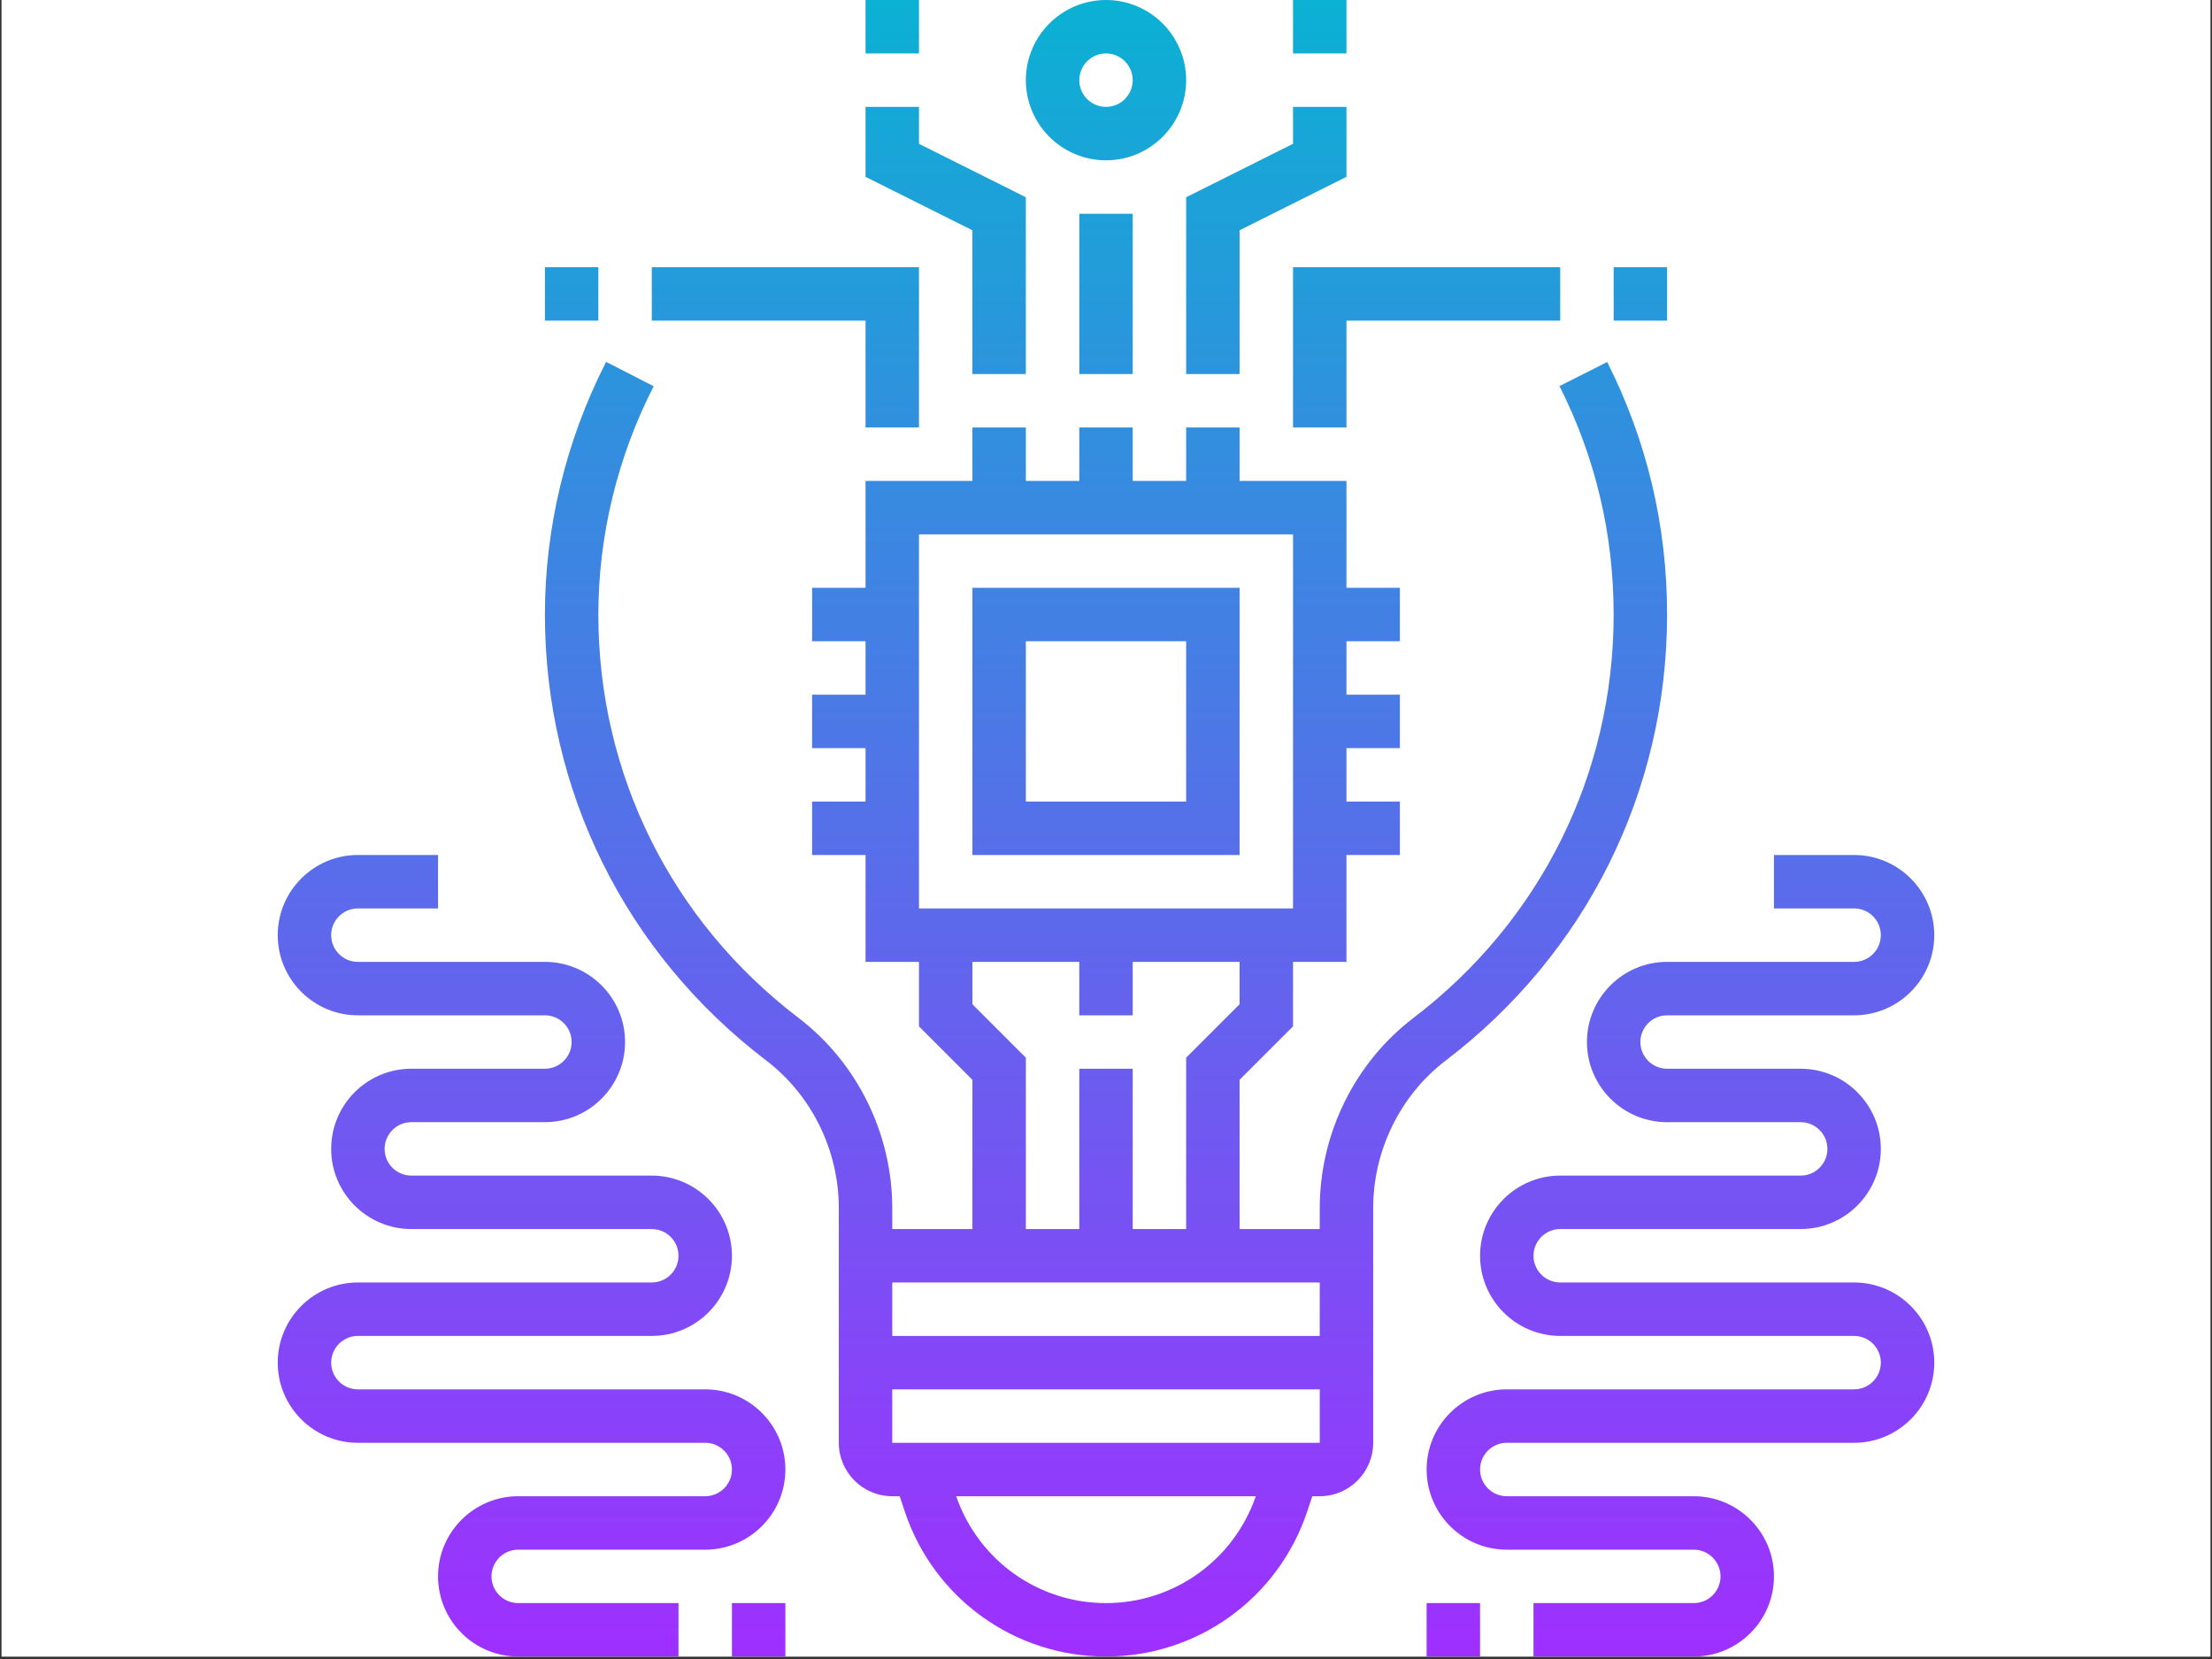 <svg xmlns="http://www.w3.org/2000/svg" xmlns:xlink="http://www.w3.org/1999/xlink" width="600" zoomAndPan="magnify" viewBox="0 0 450 337.5" height="450" preserveAspectRatio="xMidYMid meet" version="1.0"><rect x="0" y="0" width="450" height="337.5" fill="#333333" stroke="none"/><defs><clipPath id="ef8a32e709"><path d="M 0.332 0 L 449.668 0 L 449.668 337 L 0.332 337 Z M 0.332 0 " clip-rule="nonzero"/></clipPath><clipPath id="eacd30fb18"><path d="M 56.5 0 L 393.5 0 L 393.5 337 L 56.5 337 Z M 56.5 0 " clip-rule="nonzero"/></clipPath><clipPath id="3f83b5eebe"><path d="M 181.516 304.387 L 183.031 304.387 L 184.07 307.504 C 189.953 325.145 206.398 337 225 337 C 243.602 337 260.047 325.145 265.93 307.504 L 266.969 304.387 L 268.484 304.387 C 274.48 304.387 279.355 299.512 279.355 293.516 L 279.355 245.781 C 279.355 234.016 284.883 222.777 294.133 215.73 C 322.734 193.934 339.145 160.867 339.145 125.016 C 339.145 106.949 335.047 89.664 326.961 73.645 L 317.258 78.543 C 324.566 93.027 328.273 108.668 328.273 125.016 C 328.273 157.445 313.43 187.355 287.547 207.082 C 275.609 216.176 268.484 230.641 268.484 245.781 L 268.484 250.031 L 252.176 250.031 L 252.176 219.672 L 263.047 208.801 L 263.047 195.68 L 273.918 195.68 L 273.918 173.938 L 284.789 173.938 L 284.789 163.066 L 273.918 163.066 L 273.918 152.195 L 284.789 152.195 L 284.789 141.324 L 273.918 141.324 L 273.918 130.453 L 284.789 130.453 L 284.789 119.582 L 273.918 119.582 L 273.918 97.84 L 252.176 97.84 L 252.176 86.969 L 241.305 86.969 L 241.305 97.84 L 230.434 97.84 L 230.434 86.969 L 219.566 86.969 L 219.566 97.84 L 208.695 97.84 L 208.695 86.969 L 197.824 86.969 L 197.824 97.84 L 176.082 97.84 L 176.082 119.582 L 165.211 119.582 L 165.211 130.453 L 176.082 130.453 L 176.082 141.324 L 165.211 141.324 L 165.211 152.195 L 176.082 152.195 L 176.082 163.066 L 165.211 163.066 L 165.211 173.938 L 176.082 173.938 L 176.082 195.68 L 186.953 195.68 L 186.953 208.801 L 197.824 219.672 L 197.824 250.031 L 181.516 250.031 L 181.516 245.781 C 181.516 230.641 174.383 216.168 162.449 207.074 C 136.555 187.344 121.711 157.422 121.727 124.984 C 121.73 108.992 125.621 92.941 132.984 78.574 L 123.309 73.617 C 115.164 89.512 110.859 107.273 110.855 124.977 C 110.844 160.84 127.246 193.918 155.859 215.723 C 165.117 222.777 170.645 234.016 170.645 245.781 L 170.645 293.516 C 170.645 299.512 175.52 304.387 181.516 304.387 Z M 225 326.129 C 211.203 326.129 199.02 317.398 194.523 304.387 L 255.477 304.387 C 250.98 317.398 238.797 326.129 225 326.129 Z M 181.516 293.516 L 181.516 282.645 L 268.484 282.645 L 268.484 293.516 Z M 186.953 108.711 L 263.047 108.711 L 263.047 184.809 L 186.953 184.809 Z M 197.824 204.297 L 197.824 195.68 L 219.566 195.68 L 219.566 206.551 L 230.434 206.551 L 230.434 195.68 L 252.176 195.68 L 252.176 204.297 L 241.305 215.168 L 241.305 250.031 L 230.434 250.031 L 230.434 217.418 L 219.566 217.418 L 219.566 250.031 L 208.695 250.031 L 208.695 215.168 Z M 268.484 260.902 L 268.484 271.773 L 181.516 271.773 L 181.516 260.902 Z M 197.824 173.938 L 252.176 173.938 L 252.176 119.582 L 197.824 119.582 Z M 208.695 130.453 L 241.305 130.453 L 241.305 163.066 L 208.695 163.066 Z M 225 0 C 216.008 0 208.695 7.316 208.695 16.305 C 208.695 25.297 216.008 32.613 225 32.613 C 233.992 32.613 241.305 25.297 241.305 16.305 C 241.305 7.316 233.992 0 225 0 Z M 225 21.742 C 222.004 21.742 219.566 19.301 219.566 16.305 C 219.566 13.312 222.004 10.871 225 10.871 C 227.996 10.871 230.434 13.312 230.434 16.305 C 230.434 19.301 227.996 21.742 225 21.742 Z M 219.566 43.484 L 230.434 43.484 L 230.434 76.098 L 219.566 76.098 Z M 186.953 10.871 L 176.082 10.871 L 176.082 0 L 186.953 0 Z M 176.082 21.742 L 186.953 21.742 L 186.953 29.254 L 208.695 40.125 L 208.695 76.098 L 197.824 76.098 L 197.824 46.844 L 176.082 35.973 Z M 132.598 54.355 L 186.953 54.355 L 186.953 86.969 L 176.082 86.969 L 176.082 65.227 L 132.598 65.227 Z M 121.727 54.355 L 121.727 65.227 L 110.855 65.227 L 110.855 54.355 Z M 159.773 337 L 148.902 337 L 148.902 326.129 L 159.773 326.129 Z M 138.031 255.469 C 138.031 252.473 135.59 250.031 132.598 250.031 L 83.676 250.031 C 74.688 250.031 67.371 242.715 67.371 233.727 C 67.371 224.734 74.688 217.418 83.676 217.418 L 110.855 217.418 C 113.848 217.418 116.289 214.98 116.289 211.984 C 116.289 208.988 113.848 206.551 110.855 206.551 L 72.805 206.551 C 63.816 206.551 56.5 199.234 56.5 190.242 C 56.5 181.254 63.816 173.938 72.805 173.938 L 89.113 173.938 L 89.113 184.809 L 72.805 184.809 C 69.812 184.809 67.371 187.246 67.371 190.242 C 67.371 193.238 69.812 195.68 72.805 195.68 L 110.855 195.68 C 119.844 195.68 127.16 202.992 127.16 211.984 C 127.16 220.977 119.844 228.289 110.855 228.289 L 83.676 228.289 C 80.684 228.289 78.242 230.73 78.242 233.727 C 78.242 236.723 80.684 239.16 83.676 239.16 L 132.598 239.16 C 141.586 239.16 148.902 246.477 148.902 255.469 C 148.902 264.457 141.586 271.773 132.598 271.773 L 72.805 271.773 C 69.812 271.773 67.371 274.215 67.371 277.211 C 67.371 280.207 69.812 282.645 72.805 282.645 L 143.469 282.645 C 152.457 282.645 159.773 289.961 159.773 298.953 C 159.773 307.941 152.457 315.258 143.469 315.258 L 105.418 315.258 C 102.426 315.258 99.984 317.699 99.984 320.695 C 99.984 323.688 102.426 326.129 105.418 326.129 L 138.031 326.129 L 138.031 337 L 105.418 337 C 96.43 337 89.113 329.684 89.113 320.695 C 89.113 311.703 96.43 304.387 105.418 304.387 L 143.469 304.387 C 146.461 304.387 148.902 301.945 148.902 298.953 C 148.902 295.957 146.461 293.516 143.469 293.516 L 72.805 293.516 C 63.816 293.516 56.5 286.199 56.5 277.211 C 56.5 268.219 63.816 260.902 72.805 260.902 L 132.598 260.902 C 135.59 260.902 138.031 258.465 138.031 255.469 Z M 263.047 0 L 273.918 0 L 273.918 10.871 L 263.047 10.871 Z M 263.047 21.742 L 273.918 21.742 L 273.918 35.973 L 252.176 46.844 L 252.176 76.098 L 241.305 76.098 L 241.305 40.125 L 263.047 29.254 Z M 263.047 54.355 L 317.402 54.355 L 317.402 65.227 L 273.918 65.227 L 273.918 86.969 L 263.047 86.969 Z M 339.145 65.227 L 328.273 65.227 L 328.273 54.355 L 339.145 54.355 Z M 301.098 337 L 290.227 337 L 290.227 326.129 L 301.098 326.129 Z M 333.711 211.984 C 333.711 214.98 336.152 217.418 339.145 217.418 L 366.324 217.418 C 375.312 217.418 382.629 224.734 382.629 233.727 C 382.629 242.715 375.312 250.031 366.324 250.031 L 317.402 250.031 C 314.41 250.031 311.969 252.473 311.969 255.469 C 311.969 258.465 314.41 260.902 317.402 260.902 L 377.195 260.902 C 386.184 260.902 393.5 268.219 393.5 277.211 C 393.5 286.199 386.184 293.516 377.195 293.516 L 306.531 293.516 C 303.539 293.516 301.098 295.957 301.098 298.953 C 301.098 301.945 303.539 304.387 306.531 304.387 L 344.582 304.387 C 353.57 304.387 360.887 311.703 360.887 320.695 C 360.887 329.684 353.57 337 344.582 337 L 311.969 337 L 311.969 326.129 L 344.582 326.129 C 347.574 326.129 350.016 323.688 350.016 320.695 C 350.016 317.699 347.574 315.258 344.582 315.258 L 306.531 315.258 C 297.543 315.258 290.227 307.941 290.227 298.953 C 290.227 289.961 297.543 282.645 306.531 282.645 L 377.195 282.645 C 380.188 282.645 382.629 280.207 382.629 277.211 C 382.629 274.215 380.188 271.773 377.195 271.773 L 317.402 271.773 C 308.414 271.773 301.098 264.457 301.098 255.469 C 301.098 246.477 308.414 239.16 317.402 239.16 L 366.324 239.16 C 369.316 239.16 371.758 236.723 371.758 233.727 C 371.758 230.73 369.316 228.289 366.324 228.289 L 339.145 228.289 C 330.156 228.289 322.84 220.977 322.84 211.984 C 322.84 202.992 330.156 195.68 339.145 195.68 L 377.195 195.68 C 380.188 195.68 382.629 193.238 382.629 190.242 C 382.629 187.246 380.188 184.809 377.195 184.809 L 360.887 184.809 L 360.887 173.938 L 377.195 173.938 C 386.184 173.938 393.5 181.254 393.5 190.242 C 393.5 199.234 386.184 206.551 377.195 206.551 L 339.145 206.551 C 336.152 206.551 333.711 208.988 333.711 211.984 Z M 333.711 211.984 " clip-rule="nonzero"/></clipPath><linearGradient x1="31" gradientTransform="matrix(5.435, 0, 0, 5.435, 56.5, -0)" y1="62" x2="31" gradientUnits="userSpaceOnUse" y2="0" id="7b3fb6cc1a"><stop stop-opacity="1" stop-color="rgb(62.349%, 18.43%, 99.998%)" offset="0"/><stop stop-opacity="1" stop-color="rgb(62.122%, 18.628%, 99.931%)" offset="0.004"/><stop stop-opacity="1" stop-color="rgb(61.896%, 18.828%, 99.864%)" offset="0.008"/><stop stop-opacity="1" stop-color="rgb(61.668%, 19.026%, 99.797%)" offset="0.012"/><stop stop-opacity="1" stop-color="rgb(61.443%, 19.226%, 99.73%)" offset="0.016"/><stop stop-opacity="1" stop-color="rgb(61.215%, 19.424%, 99.663%)" offset="0.02"/><stop stop-opacity="1" stop-color="rgb(60.989%, 19.624%, 99.596%)" offset="0.023"/><stop stop-opacity="1" stop-color="rgb(60.762%, 19.823%, 99.527%)" offset="0.027"/><stop stop-opacity="1" stop-color="rgb(60.536%, 20.023%, 99.46%)" offset="0.031"/><stop stop-opacity="1" stop-color="rgb(60.309%, 20.221%, 99.393%)" offset="0.035"/><stop stop-opacity="1" stop-color="rgb(60.081%, 20.421%, 99.326%)" offset="0.039"/><stop stop-opacity="1" stop-color="rgb(59.854%, 20.619%, 99.258%)" offset="0.043"/><stop stop-opacity="1" stop-color="rgb(59.628%, 20.819%, 99.191%)" offset="0.047"/><stop stop-opacity="1" stop-color="rgb(59.401%, 21.017%, 99.123%)" offset="0.051"/><stop stop-opacity="1" stop-color="rgb(59.175%, 21.217%, 99.055%)" offset="0.055"/><stop stop-opacity="1" stop-color="rgb(58.948%, 21.416%, 98.988%)" offset="0.059"/><stop stop-opacity="1" stop-color="rgb(58.722%, 21.616%, 98.921%)" offset="0.062"/><stop stop-opacity="1" stop-color="rgb(58.495%, 21.814%, 98.854%)" offset="0.066"/><stop stop-opacity="1" stop-color="rgb(58.269%, 22.014%, 98.787%)" offset="0.07"/><stop stop-opacity="1" stop-color="rgb(58.041%, 22.212%, 98.718%)" offset="0.074"/><stop stop-opacity="1" stop-color="rgb(57.816%, 22.412%, 98.651%)" offset="0.078"/><stop stop-opacity="1" stop-color="rgb(57.588%, 22.61%, 98.584%)" offset="0.082"/><stop stop-opacity="1" stop-color="rgb(57.361%, 22.81%, 98.517%)" offset="0.086"/><stop stop-opacity="1" stop-color="rgb(57.133%, 23.009%, 98.45%)" offset="0.09"/><stop stop-opacity="1" stop-color="rgb(56.908%, 23.209%, 98.383%)" offset="0.094"/><stop stop-opacity="1" stop-color="rgb(56.68%, 23.407%, 98.314%)" offset="0.098"/><stop stop-opacity="1" stop-color="rgb(56.454%, 23.607%, 98.247%)" offset="0.102"/><stop stop-opacity="1" stop-color="rgb(56.227%, 23.805%, 98.18%)" offset="0.105"/><stop stop-opacity="1" stop-color="rgb(56.001%, 24.005%, 98.112%)" offset="0.109"/><stop stop-opacity="1" stop-color="rgb(55.774%, 24.203%, 98.045%)" offset="0.113"/><stop stop-opacity="1" stop-color="rgb(55.548%, 24.403%, 97.978%)" offset="0.117"/><stop stop-opacity="1" stop-color="rgb(55.321%, 24.602%, 97.91%)" offset="0.121"/><stop stop-opacity="1" stop-color="rgb(55.095%, 24.802%, 97.842%)" offset="0.125"/><stop stop-opacity="1" stop-color="rgb(54.868%, 25%, 97.775%)" offset="0.129"/><stop stop-opacity="1" stop-color="rgb(54.64%, 25.2%, 97.708%)" offset="0.133"/><stop stop-opacity="1" stop-color="rgb(54.413%, 25.398%, 97.641%)" offset="0.137"/><stop stop-opacity="1" stop-color="rgb(54.187%, 25.598%, 97.574%)" offset="0.141"/><stop stop-opacity="1" stop-color="rgb(53.96%, 25.797%, 97.505%)" offset="0.145"/><stop stop-opacity="1" stop-color="rgb(53.734%, 25.996%, 97.438%)" offset="0.148"/><stop stop-opacity="1" stop-color="rgb(53.506%, 26.195%, 97.371%)" offset="0.152"/><stop stop-opacity="1" stop-color="rgb(53.281%, 26.395%, 97.304%)" offset="0.156"/><stop stop-opacity="1" stop-color="rgb(53.053%, 26.593%, 97.237%)" offset="0.16"/><stop stop-opacity="1" stop-color="rgb(52.827%, 26.793%, 97.169%)" offset="0.164"/><stop stop-opacity="1" stop-color="rgb(52.6%, 26.991%, 97.101%)" offset="0.168"/><stop stop-opacity="1" stop-color="rgb(52.374%, 27.191%, 97.034%)" offset="0.172"/><stop stop-opacity="1" stop-color="rgb(52.147%, 27.39%, 96.967%)" offset="0.176"/><stop stop-opacity="1" stop-color="rgb(51.92%, 27.589%, 96.899%)" offset="0.18"/><stop stop-opacity="1" stop-color="rgb(51.692%, 27.788%, 96.832%)" offset="0.184"/><stop stop-opacity="1" stop-color="rgb(51.466%, 27.988%, 96.765%)" offset="0.188"/><stop stop-opacity="1" stop-color="rgb(51.239%, 28.186%, 96.696%)" offset="0.191"/><stop stop-opacity="1" stop-color="rgb(51.013%, 28.386%, 96.629%)" offset="0.195"/><stop stop-opacity="1" stop-color="rgb(50.786%, 28.584%, 96.562%)" offset="0.199"/><stop stop-opacity="1" stop-color="rgb(50.56%, 28.784%, 96.495%)" offset="0.203"/><stop stop-opacity="1" stop-color="rgb(50.333%, 28.983%, 96.428%)" offset="0.207"/><stop stop-opacity="1" stop-color="rgb(50.107%, 29.182%, 96.361%)" offset="0.211"/><stop stop-opacity="1" stop-color="rgb(49.879%, 29.381%, 96.294%)" offset="0.215"/><stop stop-opacity="1" stop-color="rgb(49.654%, 29.581%, 96.227%)" offset="0.219"/><stop stop-opacity="1" stop-color="rgb(49.426%, 29.779%, 96.158%)" offset="0.223"/><stop stop-opacity="1" stop-color="rgb(49.199%, 29.979%, 96.091%)" offset="0.227"/><stop stop-opacity="1" stop-color="rgb(48.972%, 30.177%, 96.024%)" offset="0.23"/><stop stop-opacity="1" stop-color="rgb(48.746%, 30.377%, 95.956%)" offset="0.234"/><stop stop-opacity="1" stop-color="rgb(48.518%, 30.576%, 95.889%)" offset="0.238"/><stop stop-opacity="1" stop-color="rgb(48.293%, 30.775%, 95.822%)" offset="0.242"/><stop stop-opacity="1" stop-color="rgb(48.065%, 30.974%, 95.753%)" offset="0.246"/><stop stop-opacity="1" stop-color="rgb(47.839%, 31.174%, 95.686%)" offset="0.25"/><stop stop-opacity="1" stop-color="rgb(47.612%, 31.372%, 95.619%)" offset="0.254"/><stop stop-opacity="1" stop-color="rgb(47.386%, 31.572%, 95.552%)" offset="0.258"/><stop stop-opacity="1" stop-color="rgb(47.159%, 31.77%, 95.485%)" offset="0.262"/><stop stop-opacity="1" stop-color="rgb(46.933%, 31.97%, 95.418%)" offset="0.266"/><stop stop-opacity="1" stop-color="rgb(46.706%, 32.169%, 95.349%)" offset="0.27"/><stop stop-opacity="1" stop-color="rgb(46.478%, 32.368%, 95.282%)" offset="0.273"/><stop stop-opacity="1" stop-color="rgb(46.251%, 32.567%, 95.215%)" offset="0.277"/><stop stop-opacity="1" stop-color="rgb(46.025%, 32.767%, 95.148%)" offset="0.281"/><stop stop-opacity="1" stop-color="rgb(45.798%, 32.965%, 95.081%)" offset="0.285"/><stop stop-opacity="1" stop-color="rgb(45.572%, 33.165%, 95.013%)" offset="0.289"/><stop stop-opacity="1" stop-color="rgb(45.345%, 33.363%, 94.945%)" offset="0.293"/><stop stop-opacity="1" stop-color="rgb(45.119%, 33.563%, 94.878%)" offset="0.297"/><stop stop-opacity="1" stop-color="rgb(44.891%, 33.762%, 94.81%)" offset="0.301"/><stop stop-opacity="1" stop-color="rgb(44.666%, 33.961%, 94.743%)" offset="0.305"/><stop stop-opacity="1" stop-color="rgb(44.438%, 34.16%, 94.676%)" offset="0.309"/><stop stop-opacity="1" stop-color="rgb(44.212%, 34.36%, 94.609%)" offset="0.312"/><stop stop-opacity="1" stop-color="rgb(43.985%, 34.56%, 94.54%)" offset="0.316"/><stop stop-opacity="1" stop-color="rgb(43.758%, 34.76%, 94.473%)" offset="0.32"/><stop stop-opacity="1" stop-color="rgb(43.53%, 34.958%, 94.406%)" offset="0.324"/><stop stop-opacity="1" stop-color="rgb(43.304%, 35.158%, 94.339%)" offset="0.328"/><stop stop-opacity="1" stop-color="rgb(43.077%, 35.356%, 94.272%)" offset="0.332"/><stop stop-opacity="1" stop-color="rgb(42.851%, 35.556%, 94.205%)" offset="0.336"/><stop stop-opacity="1" stop-color="rgb(42.624%, 35.754%, 94.136%)" offset="0.34"/><stop stop-opacity="1" stop-color="rgb(42.398%, 35.954%, 94.069%)" offset="0.344"/><stop stop-opacity="1" stop-color="rgb(42.171%, 36.153%, 94.002%)" offset="0.348"/><stop stop-opacity="1" stop-color="rgb(41.945%, 36.353%, 93.935%)" offset="0.352"/><stop stop-opacity="1" stop-color="rgb(41.718%, 36.551%, 93.867%)" offset="0.355"/><stop stop-opacity="1" stop-color="rgb(41.492%, 36.751%, 93.8%)" offset="0.359"/><stop stop-opacity="1" stop-color="rgb(41.264%, 36.949%, 93.732%)" offset="0.363"/><stop stop-opacity="1" stop-color="rgb(41.037%, 37.149%, 93.665%)" offset="0.367"/><stop stop-opacity="1" stop-color="rgb(40.81%, 37.347%, 93.597%)" offset="0.371"/><stop stop-opacity="1" stop-color="rgb(40.584%, 37.547%, 93.53%)" offset="0.375"/><stop stop-opacity="1" stop-color="rgb(40.356%, 37.746%, 93.463%)" offset="0.379"/><stop stop-opacity="1" stop-color="rgb(40.131%, 37.946%, 93.396%)" offset="0.383"/><stop stop-opacity="1" stop-color="rgb(39.903%, 38.144%, 93.327%)" offset="0.387"/><stop stop-opacity="1" stop-color="rgb(39.677%, 38.344%, 93.26%)" offset="0.391"/><stop stop-opacity="1" stop-color="rgb(39.45%, 38.542%, 93.193%)" offset="0.395"/><stop stop-opacity="1" stop-color="rgb(39.224%, 38.742%, 93.126%)" offset="0.398"/><stop stop-opacity="1" stop-color="rgb(38.997%, 38.94%, 93.059%)" offset="0.402"/><stop stop-opacity="1" stop-color="rgb(38.771%, 39.14%, 92.992%)" offset="0.406"/><stop stop-opacity="1" stop-color="rgb(38.544%, 39.339%, 92.924%)" offset="0.41"/><stop stop-opacity="1" stop-color="rgb(38.316%, 39.539%, 92.857%)" offset="0.414"/><stop stop-opacity="1" stop-color="rgb(38.089%, 39.737%, 92.789%)" offset="0.418"/><stop stop-opacity="1" stop-color="rgb(37.863%, 39.937%, 92.722%)" offset="0.422"/><stop stop-opacity="1" stop-color="rgb(37.636%, 40.135%, 92.654%)" offset="0.426"/><stop stop-opacity="1" stop-color="rgb(37.41%, 40.335%, 92.587%)" offset="0.43"/><stop stop-opacity="1" stop-color="rgb(37.183%, 40.533%, 92.52%)" offset="0.434"/><stop stop-opacity="1" stop-color="rgb(36.957%, 40.733%, 92.453%)" offset="0.438"/><stop stop-opacity="1" stop-color="rgb(36.729%, 40.932%, 92.384%)" offset="0.441"/><stop stop-opacity="1" stop-color="rgb(36.504%, 41.132%, 92.317%)" offset="0.445"/><stop stop-opacity="1" stop-color="rgb(36.276%, 41.33%, 92.25%)" offset="0.449"/><stop stop-opacity="1" stop-color="rgb(36.05%, 41.53%, 92.183%)" offset="0.453"/><stop stop-opacity="1" stop-color="rgb(35.823%, 41.728%, 92.116%)" offset="0.457"/><stop stop-opacity="1" stop-color="rgb(35.596%, 41.928%, 92.049%)" offset="0.461"/><stop stop-opacity="1" stop-color="rgb(35.368%, 42.126%, 91.98%)" offset="0.465"/><stop stop-opacity="1" stop-color="rgb(35.143%, 42.326%, 91.913%)" offset="0.469"/><stop stop-opacity="1" stop-color="rgb(34.915%, 42.525%, 91.846%)" offset="0.473"/><stop stop-opacity="1" stop-color="rgb(34.689%, 42.725%, 91.779%)" offset="0.477"/><stop stop-opacity="1" stop-color="rgb(34.462%, 42.923%, 91.711%)" offset="0.48"/><stop stop-opacity="1" stop-color="rgb(34.236%, 43.123%, 91.644%)" offset="0.484"/><stop stop-opacity="1" stop-color="rgb(34.009%, 43.321%, 91.576%)" offset="0.488"/><stop stop-opacity="1" stop-color="rgb(33.783%, 43.521%, 91.508%)" offset="0.492"/><stop stop-opacity="1" stop-color="rgb(33.556%, 43.719%, 91.441%)" offset="0.496"/><stop stop-opacity="1" stop-color="rgb(33.33%, 43.919%, 91.374%)" offset="0.5"/><stop stop-opacity="1" stop-color="rgb(33.102%, 44.118%, 91.307%)" offset="0.504"/><stop stop-opacity="1" stop-color="rgb(32.875%, 44.318%, 91.24%)" offset="0.508"/><stop stop-opacity="1" stop-color="rgb(32.648%, 44.516%, 91.171%)" offset="0.512"/><stop stop-opacity="1" stop-color="rgb(32.422%, 44.716%, 91.104%)" offset="0.516"/><stop stop-opacity="1" stop-color="rgb(32.195%, 44.914%, 91.037%)" offset="0.52"/><stop stop-opacity="1" stop-color="rgb(31.969%, 45.114%, 90.97%)" offset="0.523"/><stop stop-opacity="1" stop-color="rgb(31.741%, 45.312%, 90.903%)" offset="0.527"/><stop stop-opacity="1" stop-color="rgb(31.516%, 45.512%, 90.836%)" offset="0.531"/><stop stop-opacity="1" stop-color="rgb(31.288%, 45.711%, 90.767%)" offset="0.535"/><stop stop-opacity="1" stop-color="rgb(31.062%, 45.911%, 90.7%)" offset="0.539"/><stop stop-opacity="1" stop-color="rgb(30.835%, 46.109%, 90.633%)" offset="0.543"/><stop stop-opacity="1" stop-color="rgb(30.609%, 46.309%, 90.565%)" offset="0.547"/><stop stop-opacity="1" stop-color="rgb(30.382%, 46.507%, 90.498%)" offset="0.551"/><stop stop-opacity="1" stop-color="rgb(30.154%, 46.707%, 90.431%)" offset="0.555"/><stop stop-opacity="1" stop-color="rgb(29.927%, 46.906%, 90.363%)" offset="0.559"/><stop stop-opacity="1" stop-color="rgb(29.701%, 47.105%, 90.295%)" offset="0.562"/><stop stop-opacity="1" stop-color="rgb(29.474%, 47.304%, 90.228%)" offset="0.566"/><stop stop-opacity="1" stop-color="rgb(29.248%, 47.504%, 90.161%)" offset="0.57"/><stop stop-opacity="1" stop-color="rgb(29.021%, 47.702%, 90.094%)" offset="0.574"/><stop stop-opacity="1" stop-color="rgb(28.795%, 47.902%, 90.027%)" offset="0.578"/><stop stop-opacity="1" stop-color="rgb(28.568%, 48.1%, 89.958%)" offset="0.582"/><stop stop-opacity="1" stop-color="rgb(28.342%, 48.3%, 89.891%)" offset="0.586"/><stop stop-opacity="1" stop-color="rgb(28.114%, 48.499%, 89.824%)" offset="0.59"/><stop stop-opacity="1" stop-color="rgb(27.888%, 48.698%, 89.757%)" offset="0.594"/><stop stop-opacity="1" stop-color="rgb(27.661%, 48.897%, 89.69%)" offset="0.598"/><stop stop-opacity="1" stop-color="rgb(27.435%, 49.097%, 89.622%)" offset="0.602"/><stop stop-opacity="1" stop-color="rgb(27.208%, 49.295%, 89.555%)" offset="0.605"/><stop stop-opacity="1" stop-color="rgb(26.981%, 49.495%, 89.488%)" offset="0.609"/><stop stop-opacity="1" stop-color="rgb(26.753%, 49.693%, 89.42%)" offset="0.613"/><stop stop-opacity="1" stop-color="rgb(26.527%, 49.893%, 89.352%)" offset="0.617"/><stop stop-opacity="1" stop-color="rgb(26.3%, 50.092%, 89.285%)" offset="0.621"/><stop stop-opacity="1" stop-color="rgb(26.074%, 50.291%, 89.218%)" offset="0.625"/><stop stop-opacity="1" stop-color="rgb(25.847%, 50.49%, 89.151%)" offset="0.629"/><stop stop-opacity="1" stop-color="rgb(25.621%, 50.69%, 89.084%)" offset="0.633"/><stop stop-opacity="1" stop-color="rgb(25.394%, 50.888%, 89.015%)" offset="0.637"/><stop stop-opacity="1" stop-color="rgb(25.168%, 51.088%, 88.948%)" offset="0.641"/><stop stop-opacity="1" stop-color="rgb(24.94%, 51.286%, 88.881%)" offset="0.645"/><stop stop-opacity="1" stop-color="rgb(24.715%, 51.486%, 88.814%)" offset="0.648"/><stop stop-opacity="1" stop-color="rgb(24.487%, 51.685%, 88.747%)" offset="0.652"/><stop stop-opacity="1" stop-color="rgb(24.26%, 51.884%, 88.68%)" offset="0.656"/><stop stop-opacity="1" stop-color="rgb(24.033%, 52.083%, 88.611%)" offset="0.66"/><stop stop-opacity="1" stop-color="rgb(23.807%, 52.283%, 88.544%)" offset="0.664"/><stop stop-opacity="1" stop-color="rgb(23.579%, 52.481%, 88.477%)" offset="0.668"/><stop stop-opacity="1" stop-color="rgb(23.354%, 52.681%, 88.409%)" offset="0.672"/><stop stop-opacity="1" stop-color="rgb(23.126%, 52.879%, 88.342%)" offset="0.676"/><stop stop-opacity="1" stop-color="rgb(22.9%, 53.079%, 88.275%)" offset="0.68"/><stop stop-opacity="1" stop-color="rgb(22.673%, 53.278%, 88.206%)" offset="0.684"/><stop stop-opacity="1" stop-color="rgb(22.447%, 53.477%, 88.139%)" offset="0.688"/><stop stop-opacity="1" stop-color="rgb(22.22%, 53.676%, 88.072%)" offset="0.691"/><stop stop-opacity="1" stop-color="rgb(21.994%, 53.876%, 88.005%)" offset="0.695"/><stop stop-opacity="1" stop-color="rgb(21.767%, 54.074%, 87.938%)" offset="0.699"/><stop stop-opacity="1" stop-color="rgb(21.539%, 54.274%, 87.871%)" offset="0.703"/><stop stop-opacity="1" stop-color="rgb(21.312%, 54.472%, 87.802%)" offset="0.707"/><stop stop-opacity="1" stop-color="rgb(21.086%, 54.672%, 87.735%)" offset="0.711"/><stop stop-opacity="1" stop-color="rgb(20.859%, 54.871%, 87.668%)" offset="0.715"/><stop stop-opacity="1" stop-color="rgb(20.633%, 55.07%, 87.601%)" offset="0.719"/><stop stop-opacity="1" stop-color="rgb(20.406%, 55.269%, 87.534%)" offset="0.723"/><stop stop-opacity="1" stop-color="rgb(20.18%, 55.469%, 87.466%)" offset="0.727"/><stop stop-opacity="1" stop-color="rgb(19.952%, 55.667%, 87.398%)" offset="0.73"/><stop stop-opacity="1" stop-color="rgb(19.727%, 55.867%, 87.331%)" offset="0.734"/><stop stop-opacity="1" stop-color="rgb(19.499%, 56.065%, 87.263%)" offset="0.738"/><stop stop-opacity="1" stop-color="rgb(19.273%, 56.265%, 87.196%)" offset="0.742"/><stop stop-opacity="1" stop-color="rgb(19.046%, 56.464%, 87.129%)" offset="0.746"/><stop stop-opacity="1" stop-color="rgb(18.819%, 56.664%, 87.062%)" offset="0.75"/><stop stop-opacity="1" stop-color="rgb(18.591%, 56.862%, 86.993%)" offset="0.754"/><stop stop-opacity="1" stop-color="rgb(18.365%, 57.062%, 86.926%)" offset="0.758"/><stop stop-opacity="1" stop-color="rgb(18.138%, 57.262%, 86.859%)" offset="0.762"/><stop stop-opacity="1" stop-color="rgb(17.912%, 57.462%, 86.792%)" offset="0.766"/><stop stop-opacity="1" stop-color="rgb(17.685%, 57.66%, 86.725%)" offset="0.77"/><stop stop-opacity="1" stop-color="rgb(17.459%, 57.86%, 86.658%)" offset="0.773"/><stop stop-opacity="1" stop-color="rgb(17.232%, 58.058%, 86.589%)" offset="0.777"/><stop stop-opacity="1" stop-color="rgb(17.006%, 58.258%, 86.522%)" offset="0.781"/><stop stop-opacity="1" stop-color="rgb(16.779%, 58.456%, 86.455%)" offset="0.785"/><stop stop-opacity="1" stop-color="rgb(16.553%, 58.656%, 86.388%)" offset="0.789"/><stop stop-opacity="1" stop-color="rgb(16.325%, 58.855%, 86.32%)" offset="0.793"/><stop stop-opacity="1" stop-color="rgb(16.098%, 59.055%, 86.253%)" offset="0.797"/><stop stop-opacity="1" stop-color="rgb(15.871%, 59.253%, 86.186%)" offset="0.801"/><stop stop-opacity="1" stop-color="rgb(15.645%, 59.453%, 86.119%)" offset="0.805"/><stop stop-opacity="1" stop-color="rgb(15.417%, 59.651%, 86.05%)" offset="0.809"/><stop stop-opacity="1" stop-color="rgb(15.192%, 59.851%, 85.983%)" offset="0.812"/><stop stop-opacity="1" stop-color="rgb(14.964%, 60.049%, 85.916%)" offset="0.816"/><stop stop-opacity="1" stop-color="rgb(14.738%, 60.249%, 85.849%)" offset="0.82"/><stop stop-opacity="1" stop-color="rgb(14.511%, 60.448%, 85.782%)" offset="0.824"/><stop stop-opacity="1" stop-color="rgb(14.285%, 60.648%, 85.715%)" offset="0.828"/><stop stop-opacity="1" stop-color="rgb(14.058%, 60.846%, 85.646%)" offset="0.832"/><stop stop-opacity="1" stop-color="rgb(13.832%, 61.046%, 85.579%)" offset="0.836"/><stop stop-opacity="1" stop-color="rgb(13.605%, 61.244%, 85.512%)" offset="0.84"/><stop stop-opacity="1" stop-color="rgb(13.377%, 61.444%, 85.445%)" offset="0.844"/><stop stop-opacity="1" stop-color="rgb(13.15%, 61.642%, 85.378%)" offset="0.848"/><stop stop-opacity="1" stop-color="rgb(12.924%, 61.842%, 85.31%)" offset="0.852"/><stop stop-opacity="1" stop-color="rgb(12.697%, 62.041%, 85.242%)" offset="0.855"/><stop stop-opacity="1" stop-color="rgb(12.471%, 62.241%, 85.175%)" offset="0.859"/><stop stop-opacity="1" stop-color="rgb(12.244%, 62.439%, 85.107%)" offset="0.863"/><stop stop-opacity="1" stop-color="rgb(12.018%, 62.639%, 85.04%)" offset="0.867"/><stop stop-opacity="1" stop-color="rgb(11.79%, 62.837%, 84.973%)" offset="0.871"/><stop stop-opacity="1" stop-color="rgb(11.565%, 63.037%, 84.906%)" offset="0.875"/><stop stop-opacity="1" stop-color="rgb(11.337%, 63.235%, 84.837%)" offset="0.879"/><stop stop-opacity="1" stop-color="rgb(11.111%, 63.435%, 84.77%)" offset="0.883"/><stop stop-opacity="1" stop-color="rgb(10.884%, 63.634%, 84.703%)" offset="0.887"/><stop stop-opacity="1" stop-color="rgb(10.657%, 63.834%, 84.636%)" offset="0.891"/><stop stop-opacity="1" stop-color="rgb(10.429%, 64.032%, 84.569%)" offset="0.895"/><stop stop-opacity="1" stop-color="rgb(10.204%, 64.232%, 84.502%)" offset="0.898"/><stop stop-opacity="1" stop-color="rgb(9.976%, 64.43%, 84.433%)" offset="0.902"/><stop stop-opacity="1" stop-color="rgb(9.75%, 64.63%, 84.366%)" offset="0.906"/><stop stop-opacity="1" stop-color="rgb(9.523%, 64.828%, 84.299%)" offset="0.91"/><stop stop-opacity="1" stop-color="rgb(9.297%, 65.028%, 84.232%)" offset="0.914"/><stop stop-opacity="1" stop-color="rgb(9.07%, 65.227%, 84.164%)" offset="0.918"/><stop stop-opacity="1" stop-color="rgb(8.844%, 65.427%, 84.097%)" offset="0.922"/><stop stop-opacity="1" stop-color="rgb(8.617%, 65.625%, 84.029%)" offset="0.926"/><stop stop-opacity="1" stop-color="rgb(8.391%, 65.825%, 83.961%)" offset="0.93"/><stop stop-opacity="1" stop-color="rgb(8.163%, 66.023%, 83.894%)" offset="0.934"/><stop stop-opacity="1" stop-color="rgb(7.936%, 66.223%, 83.827%)" offset="0.938"/><stop stop-opacity="1" stop-color="rgb(7.709%, 66.422%, 83.76%)" offset="0.941"/><stop stop-opacity="1" stop-color="rgb(7.483%, 66.621%, 83.693%)" offset="0.945"/><stop stop-opacity="1" stop-color="rgb(7.256%, 66.82%, 83.624%)" offset="0.949"/><stop stop-opacity="1" stop-color="rgb(7.03%, 67.02%, 83.557%)" offset="0.953"/><stop stop-opacity="1" stop-color="rgb(6.802%, 67.218%, 83.49%)" offset="0.957"/><stop stop-opacity="1" stop-color="rgb(6.577%, 67.418%, 83.423%)" offset="0.961"/><stop stop-opacity="1" stop-color="rgb(6.349%, 67.616%, 83.356%)" offset="0.965"/><stop stop-opacity="1" stop-color="rgb(6.123%, 67.816%, 83.289%)" offset="0.969"/><stop stop-opacity="1" stop-color="rgb(5.896%, 68.015%, 83.22%)" offset="0.973"/><stop stop-opacity="1" stop-color="rgb(5.67%, 68.214%, 83.153%)" offset="0.977"/><stop stop-opacity="1" stop-color="rgb(5.443%, 68.413%, 83.086%)" offset="0.98"/><stop stop-opacity="1" stop-color="rgb(5.215%, 68.613%, 83.018%)" offset="0.984"/><stop stop-opacity="1" stop-color="rgb(4.988%, 68.811%, 82.951%)" offset="0.988"/><stop stop-opacity="1" stop-color="rgb(4.762%, 69.011%, 82.884%)" offset="0.992"/><stop stop-opacity="1" stop-color="rgb(4.535%, 69.209%, 82.817%)" offset="0.996"/><stop stop-opacity="1" stop-color="rgb(4.309%, 69.409%, 82.75%)" offset="1"/></linearGradient></defs><g clip-path="url(#ef8a32e709)"><path fill="#ffffff" d="M 0.332 0 L 449.668 0 L 449.668 337 L 0.332 337 Z M 0.332 0 " fill-opacity="1" fill-rule="nonzero"/><path fill="#ffffff" d="M 0.332 0 L 449.668 0 L 449.668 337 L 0.332 337 Z M 0.332 0 " fill-opacity="1" fill-rule="nonzero"/></g><g clip-path="url(#eacd30fb18)"><g clip-path="url(#3f83b5eebe)"><path fill="url(#7b3fb6cc1a)" d="M 56.5 0 L 56.5 337 L 393.5 337 L 393.5 0 Z M 56.5 0 " fill-rule="nonzero"/></g></g></svg>